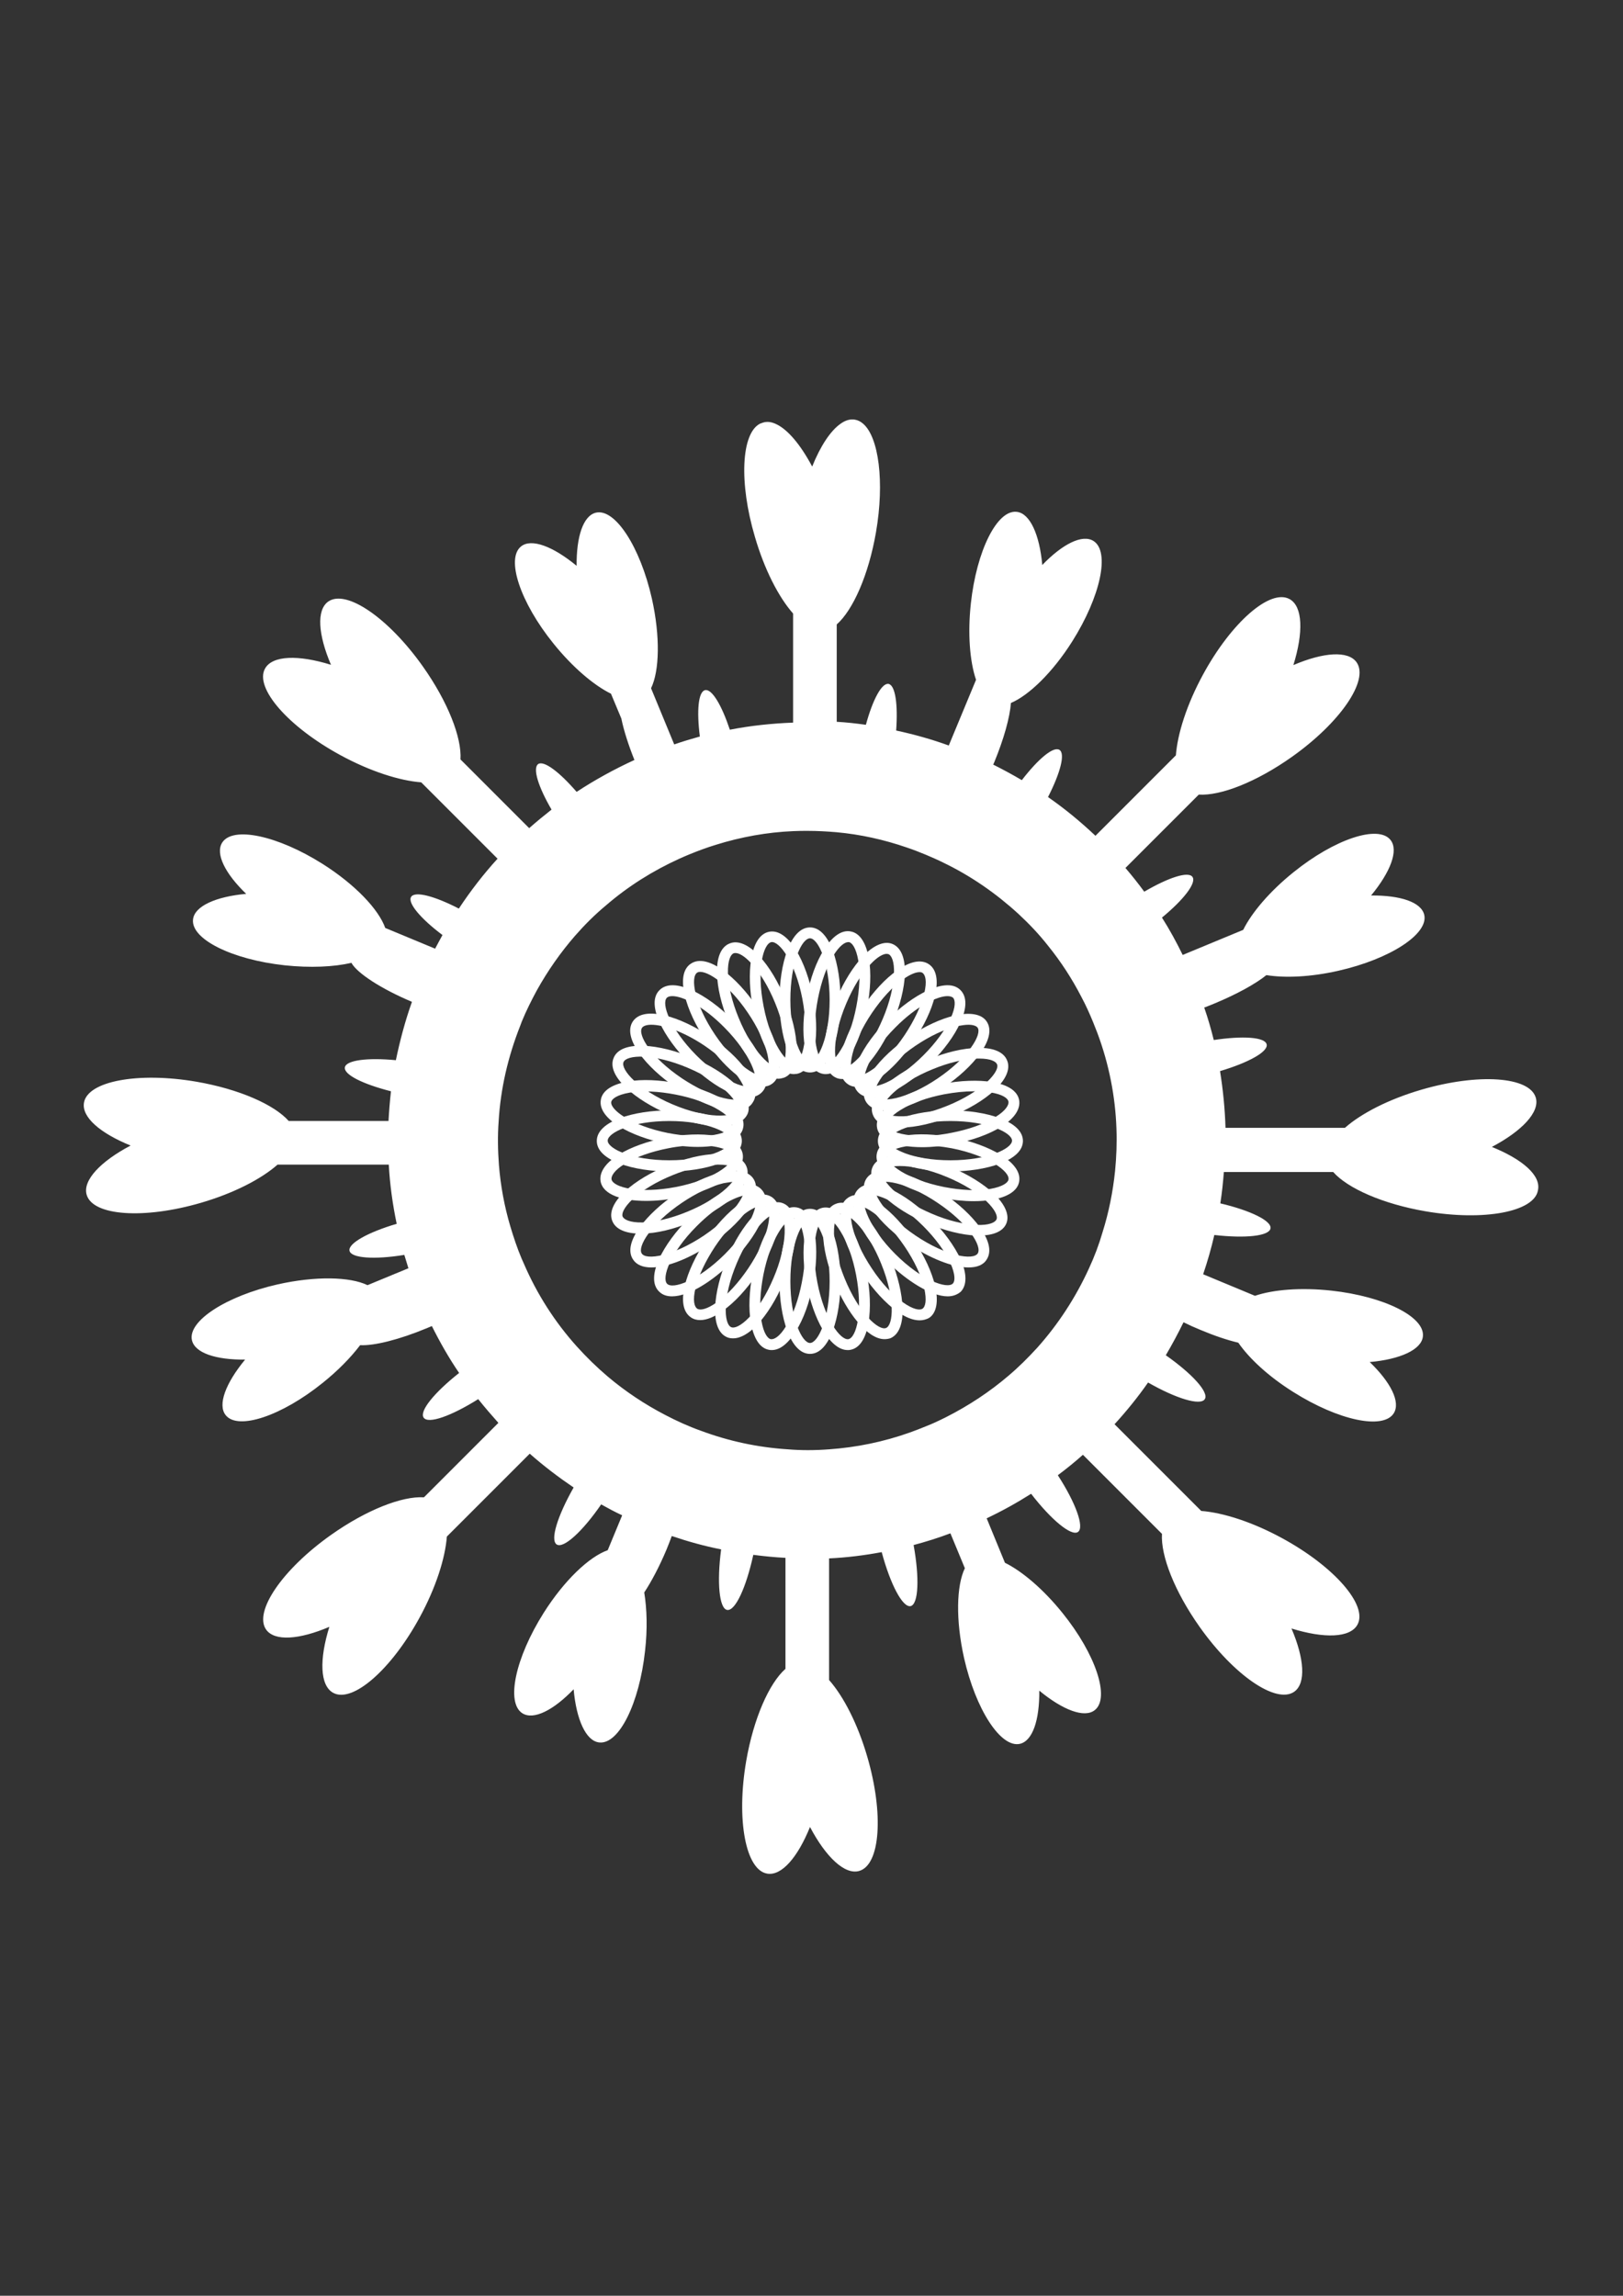 <?xml version="1.0" encoding="UTF-8"?>
<svg xmlns="http://www.w3.org/2000/svg" xmlns:xlink="http://www.w3.org/1999/xlink" version="1.1" id="Ebene_1" x="0px" y="0px" viewBox="0 0 595.3 841.9" style="enable-background:new 0 0 595.3 841.9;" xml:space="preserve">
<rect x="0" y="0" width="595.3" height="841.9" fill="#333333" stroke="none"/>
<style type="text/css">
	.st0{fill:#FFFFFF;}
</style>
<g>
	<path class="st0" d="M547.2,420.6c11-5.8,17.7-12.8,16.1-18.1c-2.3-7.7-21-9-41.9-2.9c-12,3.5-22.1,8.7-28.1,14h-43.8   c-0.2-6.9-0.9-13.9-2-20.8c10.4-3.1,17.7-7.1,17.1-9.8c-0.6-2.7-8.8-3.2-19.4-1.6c-1-4-2.1-7.9-3.5-11.9c1.3-0.5,2.6-1,4-1.6   c7.9-3.3,14.7-7,18.8-10.3c6.9,1.1,16.3,0.7,26.4-1.6c19-4.3,33.1-13.5,31.5-20.5c-1.1-4.7-8.8-7.2-19.5-7.1   c7.1-8.6,10.2-16.6,7.1-20.4c-4.5-5.6-20.5-0.3-35.6,11.9c-8.7,7-15.3,14.8-18.4,21.1l-22.2,9.2c-2.3-4.7-4.8-9.3-7.6-13.7   c8-6.6,12.7-12.7,11.2-14.9c-1.5-2.2-8.8,0.2-17.7,5.4c-2.2-3-4.5-5.9-6.9-8.7l26.9-26.9c8,0.5,21.1-4.6,34.1-13.8   c17.8-12.6,28.4-28.1,23.8-34.7c-3.1-4.4-12.2-3.7-23.2,1c3.7-11.9,3.5-21.5-1.4-24.2c-7.1-3.9-21.3,8.5-31.7,27.6   c-6,11-9.4,21.8-10,29.7l-29.5,29.5c-5.4-5.1-11.2-9.9-17.4-14.2c4.5-8.8,6.4-15.9,4.2-17.3c-2.2-1.4-7.8,3.3-13.8,11.1   c-3.4-2-6.9-3.9-10.5-5.7c0.1-0.3,0.3-0.6,0.4-0.9c3.5-8.5,5.7-16.4,6.1-21.7c6.6-2.8,15.3-11.2,22.5-22.6   c10.4-16.5,13.9-32.9,7.8-36.8c-4.1-2.6-11.4,1.1-18.8,8.8c-1-11.1-4.5-19-9.4-19.5c-7.2-0.8-14.7,14.3-16.8,33.6   c-1.2,11.1-0.4,21.2,1.9,28l-10,24.1c-6.3-2.3-12.8-4.1-19.3-5.5c0.7-9.6-0.3-16.6-2.8-17.1c-2.5-0.4-5.8,5.8-8.3,15   c-3.6-0.5-7.1-0.9-10.7-1.1V229c6-5.3,11.7-18.2,14.4-33.8c3.2-18.5,1-34.9-4.7-39.8c-0.9-0.8-1.9-1.3-3-1.5   c-1.7-0.3-3.5,0.2-5.3,1.5c-3.7,2.6-7.4,8.2-10.4,15.7c-4.3-8.1-9.1-13.8-13.5-15.7c-1.6-0.7-3.1-0.9-4.6-0.4   c-0.4,0.1-0.7,0.3-1.1,0.4c-6.8,3.6-7.7,21.6-1.8,41.5c3.5,12,8.7,22.1,14,28.1v40c-7.8,0.3-15.5,1.1-23.2,2.6   c-3-9-6.6-15.1-9.1-14.5c-2.5,0.6-3.1,7.6-1.9,17c-3.2,0.9-6.3,1.8-9.4,2.9l-8.5-20.6c3.1-6.4,3.4-19,0.3-32.9   c-4.3-19-13.5-33.1-20.5-31.5c-4.7,1.1-7.2,8.8-7.1,19.5c-8.6-7.1-16.6-10.2-20.4-7.1c-5.6,4.5-0.3,20.5,11.9,35.6   c7,8.7,14.8,15.3,21.1,18.4l3.8,9.1c0.9,4.4,2.6,9.7,4.8,15.2c-7.4,3.4-14.5,7.3-21.2,11.7c-6.3-7.3-12-11.6-14.1-10.2   c-2.1,1.5,0,8.3,4.9,16.7c-2.8,2.2-5.6,4.5-8.2,6.8l-25.2-25.2c0.5-8-4.6-21.1-13.8-34.1c-12.6-17.8-28.1-28.4-34.7-23.8   c-4.4,3.1-3.7,12.2,1,23.2c-11.9-3.7-21.5-3.5-24.2,1.4c-3.9,7.1,8.5,21.3,27.6,31.7c11,6,21.8,9.4,29.7,10l28,28   c-5.2,5.7-9.9,11.8-14.2,18.3c-8.9-4.6-16.1-6.5-17.5-4.3c-1.4,2.2,3.5,8,11.5,14c-0.9,1.6-1.8,3.3-2.7,5l-18.3-7.6   c-2.4-6.8-11-15.9-23-23.5c-16.5-10.4-32.9-13.9-36.8-7.8c-2.6,4.1,1.1,11.4,8.8,18.8c-11.1,1-19,4.5-19.5,9.4   c-0.8,7.2,14.3,14.7,33.6,16.8c9.4,1,18,0.6,24.5-0.9c2,3.7,10.8,9.5,22.2,14.3c-2.5,7-4.4,14.2-5.9,21.4c-10.4-1-18.2,0-18.7,2.6   c-0.5,2.7,6.7,6.2,16.9,8.8c-0.4,3.6-0.7,7.3-0.9,10.9h-36.6c-5.3-6-18.2-11.7-33.8-14.4c-21.5-3.7-40-0.2-41.3,7.7   c-0.9,5.3,6,11.2,17.1,15.7c-11,5.8-17.7,12.8-16.1,18.1c2.3,7.7,21,9,41.9,2.9c12-3.5,22.1-8.7,28.1-14h40.8   c0.4,7.3,1.4,14.5,2.9,21.7c-10.5,3.1-17.9,7.2-17.3,9.9c0.6,2.7,9.1,3.3,20.1,1.5c0.5,1.6,1,3.3,1.5,4.9l-15,6.2   c-6.4-3.1-19-3.4-32.9-0.3c-19,4.3-33.1,13.5-31.5,20.5c1.1,4.7,8.8,7.2,19.5,7.1c-7.1,8.6-10.2,16.6-7.1,20.4   c4.5,5.6,20.5,0.3,35.6-11.9c5.6-4.5,10.2-9.2,13.7-13.8c5,0.3,14.3-2,24.4-6.2c0.6-0.3,1.3-0.5,1.9-0.8c3,6,6.3,11.8,10,17.2   c-9,7.1-14.7,14-13,16.4c1.7,2.4,10.1-0.6,20-6.8c2.4,3,4.9,5.9,7.4,8.7l-27.3,27.3c-8-0.5-21.1,4.6-34.1,13.8   c-17.8,12.6-28.4,28.1-23.8,34.7c3.1,4.4,12.2,3.7,23.2-1c-3.7,11.9-3.5,21.5,1.4,24.2c7.1,3.9,21.3-8.5,31.7-27.6   c6-11,9.4-21.8,10-29.7l30.4-30.4c5.1,4.5,10.5,8.6,16.1,12.4c-5.9,10.4-8.7,19.3-6.2,20.9c2.5,1.6,9.5-4.8,16.3-14.7   c2.5,1.4,5.1,2.8,7.7,4l-5.3,12.8c-6.8,2.4-15.9,11-23.5,23c-10.4,16.5-13.9,32.9-7.8,36.8c4.1,2.6,11.4-1.1,18.8-8.8   c1,11.1,4.5,19,9.4,19.5c7.2,0.8,14.7-14.3,16.8-33.6c0.9-7.9,0.7-15.3-0.3-21.4c2.7-4.1,5.6-9.6,8.2-15.8c0.7-1.7,1.3-3.3,1.9-4.9   c5.9,2,12,3.7,18.1,4.9c-1.6,12.1-0.7,21.7,2.2,22.2c3,0.5,7-8.3,9.6-20.2c3.9,0.5,7.8,0.9,11.8,1.1V612   c-6,5.3-11.7,18.2-14.4,33.8c-3.7,21.5-0.2,40,7.7,41.3c5.3,0.9,11.2-6,15.7-17.1c5.8,11,12.8,17.7,18.1,16.1   c7.7-2.3,9-21,2.9-41.9c-3.5-12-8.7-22.1-14-28.1v-44.6c6.4-0.3,12.9-1.1,19.3-2.3c3.2,11.9,7.7,20.4,10.6,19.8   c2.9-0.7,3.3-10.3,1.1-22.4c4.5-1.2,9-2.6,13.5-4.3l5.3,12.8c-3.1,6.4-3.4,19-0.3,32.9c4.3,19,13.5,33.1,20.5,31.5   c4.7-1.1,7.2-8.8,7.1-19.5c8.6,7.1,16.6,10.2,20.4,7.1c5.6-4.5,0.3-20.5-11.9-35.6c-7-8.7-14.8-15.3-21.1-18.4l-6.7-16.3   c5.7-2.7,11.1-5.7,16.3-9c7.4,9.6,14.8,15.7,17.2,14c2.4-1.7-0.8-10.6-7.4-20.8c3.2-2.4,6.3-4.9,9.2-7.5l29,29   c-0.5,8,4.6,21.1,13.8,34.1c12.6,17.8,28.1,28.4,34.7,23.8c4.4-3.1,3.7-12.2-1-23.2c11.9,3.7,21.5,3.5,24.2-1.4   c3.9-7.1-8.5-21.3-27.6-31.7c-11-6-21.8-9.4-29.7-10l-31.8-31.8c4.4-4.8,8.6-10,12.3-15.3c10.3,5.9,19.2,8.6,20.8,6.1   c1.6-2.5-4.6-9.3-14.3-16.1c2.3-3.9,4.5-8,6.5-12.1c2,1,4,1.9,6.2,2.8c5,2.1,9.7,3.7,13.9,4.7c4,5.8,11.1,12.4,20.2,18.1   c16.5,10.4,32.9,13.9,36.8,7.8c2.6-4.1-1.1-11.4-8.8-18.8c11.1-1,19-4.5,19.5-9.4c0.8-7.2-14.3-14.7-33.6-16.8   c-11.1-1.2-21.2-0.4-28,1.9l-19-7.9c1.6-4.7,3-9.6,4.1-14.4c11.4,1.3,20.1,0.4,20.6-2.4c0.5-2.8-7.4-6.6-18.4-9.2   c0.6-3.8,1-7.7,1.3-11.5h40.1c5.3,6,18.2,11.7,33.8,14.4c21.5,3.7,40,0.2,41.3-7.7C565.3,431,558.3,425.1,547.2,420.6z    M399.4,465.2c-4.8,10.5-11.2,20.4-19,29.1c-3.3,3.6-6.8,7.1-10.6,10.3c-6.8,5.8-14.5,10.9-22.8,15.1c-2.4,1.2-4.9,2.4-7.5,3.4   c-1.9,0.8-3.8,1.5-5.7,2.2c-9.8,3.5-19.8,5.5-29.7,6.2c-2.6,0.2-5.2,0.3-7.8,0.3c-2.4,0-4.9-0.1-7.3-0.3c-11-0.7-21.7-3-31.9-6.8   c-4.5-1.6-8.9-3.6-13.1-5.8c-7.5-3.9-14.6-8.6-21.1-14.1c-4-3.4-7.8-7.1-11.4-11.1c-7.9-8.8-14.5-19-19.4-30.4   c-0.3-0.6-0.5-1.2-0.8-1.8c-1.6-3.8-2.9-7.7-4.1-11.7c-2.2-7.4-3.6-15-4.2-22.6c-0.4-5.3-0.5-10.7-0.1-16c0.7-11.9,3.4-23.6,7.9-35   c0.2-0.5,0.4-1,0.6-1.6c1.6-3.9,3.5-7.7,5.5-11.4c4-7.2,8.7-13.9,14-20c3.5-4,7.3-7.8,11.4-11.2c8-6.9,17-12.6,26.9-17.1   c1.2-0.5,2.4-1.1,3.7-1.6c3.2-1.3,6.4-2.5,9.7-3.5c9.3-2.9,18.8-4.6,28.3-5c1.8-0.1,3.5-0.1,5.3-0.1c3.6,0,7.1,0.2,10.7,0.5   c8.7,0.8,17.3,2.7,25.7,5.6c2.4,0.8,4.7,1.7,7.1,2.7c2.1,0.9,4.2,1.8,6.2,2.8c10.2,4.9,19.4,11.3,27.6,18.8   c3.9,3.6,7.6,7.5,10.9,11.7c4.7,5.8,8.8,12.1,12.3,18.9c1.6,3,3,6.1,4.3,9.3c0.5,1.3,1,2.5,1.5,3.8c4.3,11.5,6.6,23.4,7,35.1   c0.2,5.2,0,10.3-0.5,15.5c-0.8,7.7-2.3,15.2-4.6,22.5C403.1,456.4,401.4,460.9,399.4,465.2z"></path>
	<g>
		<g>
			<g>
				<g>
					<path class="st0" d="M297.1,393.3c-7.3,0-11.2-13.7-11.2-26.6s3.9-26.6,11.2-26.6s11.2,13.7,11.2,26.6S304.4,393.3,297.1,393.3       z M297.1,344.1c-3,0-7.2,8.8-7.2,22.6s4.3,22.6,7.2,22.6s7.2-8.8,7.2-22.6S300,344.1,297.1,344.1z"></path>
					<path class="st0" d="M297.1,496.5c-7.3,0-11.2-13.7-11.2-26.6c0-12.9,3.9-26.6,11.2-26.6s11.2,13.7,11.2,26.6       C308.3,482.8,304.4,496.5,297.1,496.5z M297.1,447.3c-3,0-7.2,8.8-7.2,22.6c0,13.8,4.3,22.6,7.2,22.6s7.2-8.8,7.2-22.6       C304.3,456.1,300,447.3,297.1,447.3z"></path>
				</g>
				<g>
					<path class="st0" d="M348.6,429.6c-12.9,0-26.6-3.9-26.6-11.2s13.7-11.2,26.6-11.2c12.9,0,26.6,3.9,26.6,11.2       S361.5,429.6,348.6,429.6z M348.6,411.1c-13.8,0-22.6,4.3-22.6,7.2s8.8,7.2,22.6,7.2c13.8,0,22.6-4.3,22.6-7.2       S362.4,411.1,348.6,411.1z"></path>
					<path class="st0" d="M245.5,429.6c-12.9,0-26.6-3.9-26.6-11.2s13.7-11.2,26.6-11.2c12.9,0,26.6,3.9,26.6,11.2       S258.4,429.6,245.5,429.6z M245.5,411.1c-13.8,0-22.6,4.3-22.6,7.2s8.8,7.2,22.6,7.2c13.8,0,22.6-4.3,22.6-7.2       S259.3,411.1,245.5,411.1z"></path>
				</g>
			</g>
			<g>
				<g>
					<path class="st0" d="M319.6,402.4c-2,0-3.6-0.6-4.8-1.8c-5.2-5.2,1.7-17.6,10.8-26.7c9.1-9.1,21.6-16,26.7-10.8       c2.4,2.4,2.4,6.6-0.1,12c-2.1,4.7-6,10-10.8,14.8l0,0c0,0,0,0,0,0c-4.8,4.8-10.1,8.6-14.8,10.8       C324,401.8,321.6,402.4,319.6,402.4z M347.5,365.3c-3.7,0-11.3,3.6-19.1,11.5c-9.7,9.7-12.9,19-10.8,21.1       c0.8,0.8,3.2,1,7.5-0.9c4.3-2,9.1-5.5,13.6-10l0,0c4.5-4.5,8-9.3,10-13.6c1.9-4.2,1.7-6.6,0.9-7.5       C349.1,365.5,348.4,365.3,347.5,365.3z"></path>
					<path class="st0" d="M246.5,475.4c-1.9,0-3.5-0.5-4.8-1.8c-5.2-5.2,1.7-17.6,10.8-26.7c9.1-9.1,21.6-16,26.7-10.8       c5.2,5.2-1.7,17.6-10.8,26.7l0,0C261.6,469.7,252.7,475.4,246.5,475.4z M274.6,438.2c-3.7,0-11.3,3.6-19.1,11.5       c-9.7,9.7-12.9,19-10.8,21.1c2.1,2.1,11.3-1.1,21.1-10.8c9.7-9.7,12.9-19,10.8-21.1C276.1,438.4,275.5,438.2,274.6,438.2z"></path>
				</g>
				<g>
					<path class="st0" d="M347.6,475.4c-6.1,0-15-5.7-22-12.6l0,0c-9.1-9.1-16-21.6-10.8-26.7c5.2-5.2,17.6,1.7,26.7,10.8       c4.8,4.8,8.6,10.1,10.8,14.8c2.4,5.3,2.4,9.6,0.1,12C351.1,474.8,349.5,475.4,347.6,475.4z M328.4,459.9       c9.7,9.7,19,12.9,21.1,10.8c0.8-0.8,1-3.2-0.9-7.5c-2-4.3-5.5-9.1-10-13.6c-9.7-9.7-19-12.9-21.1-10.8       C315.5,440.9,318.7,450.2,328.4,459.9L328.4,459.9z"></path>
					<path class="st0" d="M274.6,402.4c-2,0-4.4-0.6-7.1-1.8c-4.7-2.1-10-6-14.8-10.8l0,0c-9.1-9.1-16-21.6-10.8-26.7       c5.2-5.2,17.6,1.7,26.7,10.8c9.1,9.1,16,21.6,10.8,26.7C278.2,401.8,276.6,402.4,274.6,402.4z M246.6,365.3       c-0.9,0-1.6,0.2-2,0.6c-2.1,2.1,1.1,11.3,10.8,21.1l0,0c4.5,4.5,9.3,8,13.6,10c4.2,1.9,6.6,1.7,7.5,0.9       c2.1-2.1-1.1-11.3-10.8-21.1C257.8,368.8,250.3,365.3,246.6,365.3z"></path>
				</g>
			</g>
			<g>
				<g>
					<path class="st0" d="M309,395.7c-0.8,0-1.5-0.1-2.2-0.4c-6.7-2.8-5-17,0-28.9c2.6-6.3,6.1-11.8,9.6-15.6c4-4.2,8-5.9,11-4.6       c3.1,1.3,4.7,5.2,4.5,11.1c-0.2,5.2-1.8,11.5-4.4,17.8l0,0c-2.6,6.3-6.1,11.8-9.6,15.6C314.7,394,311.6,395.7,309,395.7z        M325.2,349.8c-1.2,0-3.3,1-5.9,3.8c-3.3,3.4-6.4,8.5-8.9,14.4c-5.4,12.7-4.8,22.5-2.1,23.6c1.1,0.5,3.4-0.3,6.6-3.6       c3.3-3.4,6.4-8.5,8.9-14.4s3.9-11.6,4.1-16.4c0.2-4.6-0.9-6.8-2-7.3C325.7,349.9,325.4,349.8,325.2,349.8z"></path>
					<path class="st0" d="M268.9,490.8c-0.8,0-1.5-0.1-2.2-0.4c-6.7-2.8-5-17,0-28.9c2.6-6.3,6.1-11.8,9.6-15.6c4-4.2,8-5.9,11-4.6       c3.1,1.3,4.7,5.2,4.5,11.1c-0.2,5.2-1.8,11.5-4.4,17.8l0,0c-2.6,6.3-6.1,11.8-9.6,15.6C274.6,489.1,271.6,490.8,268.9,490.8z        M285.1,444.9c-1.2,0-3.3,1-5.9,3.8c-3.3,3.4-6.4,8.5-8.9,14.4c-5.4,12.7-4.8,22.5-2.1,23.6c1.1,0.5,3.4-0.3,6.6-3.6       c3.3-3.4,6.4-8.5,8.9-14.4l0,0c2.5-5.8,3.9-11.6,4.1-16.4c0.2-4.6-0.9-6.8-2-7.3C285.6,445,285.4,444.9,285.1,444.9z"></path>
				</g>
				<g>
					<path class="st0" d="M359.1,453.1c-0.4,0-0.7,0-1.1,0c-5.2-0.2-11.5-1.8-17.8-4.4c-6.3-2.6-11.8-6.1-15.6-9.6       c-4.2-4-5.9-8-4.6-11c2.8-6.7,17-5,28.9,0c6.3,2.6,11.8,6.1,15.6,9.6c4.2,4,5.9,8,4.6,11C367.9,451.6,364.3,453.1,359.1,453.1z        M330.1,427.6c-3.5,0-5.8,0.8-6.3,2c-0.5,1.1,0.3,3.4,3.6,6.6c3.4,3.3,8.5,6.4,14.4,8.9v0c5.8,2.5,11.6,3.9,16.4,4.1       c4.6,0.2,6.8-0.9,7.3-2c0.5-1.1-0.3-3.4-3.6-6.6c-3.4-3.3-8.5-6.4-14.4-8.9C340.4,428.7,334.3,427.6,330.1,427.6z"></path>
					<path class="st0" d="M264.1,413c-5.6,0-12.6-1.7-18.9-4.4v0c-11.9-5-23-14-20.1-20.7c2.8-6.7,17-5,28.9,0       c6.3,2.6,11.8,6.1,15.6,9.6c4.2,4,5.9,8,4.6,11C272.7,411.7,268.9,413,264.1,413z M246.7,405c12.7,5.4,22.5,4.8,23.6,2.1       c0.5-1.1-0.3-3.4-3.6-6.6c-3.4-3.3-8.5-6.4-14.4-8.9c-12.7-5.4-22.5-4.8-23.6-2.1C227.6,392.2,234,399.6,246.7,405L246.7,405z"></path>
				</g>
			</g>
			<g>
				<g>
					<path class="st0" d="M330.4,413.5c-5,0-8.9-1.3-10.2-4.6c-2.8-6.8,8.4-15.6,20.4-20.4c6.3-2.6,12.6-4.1,17.8-4.2       c5.9-0.2,9.8,1.5,11,4.6c1.3,3.1-0.4,7-4.7,11c-3.8,3.5-9.4,6.9-15.7,9.4C342.8,411.8,336,413.5,330.4,413.5z M359.2,388.2       c-0.2,0-0.5,0-0.7,0c-4.7,0.1-10.6,1.5-16.4,3.9c-12.8,5.2-19.3,12.5-18.2,15.2c1.1,2.7,10.9,3.4,23.6-1.8       c5.9-2.4,11-5.5,14.5-8.7c3.4-3.2,4.2-5.5,3.7-6.5C365.3,389.3,363.4,388.2,359.2,388.2z"></path>
					<path class="st0" d="M234.9,452.4c-5.4,0-9.1-1.6-10.3-4.6c-1.3-3.1,0.4-7,4.7-11c3.8-3.5,9.4-6.9,15.7-9.4       c6.3-2.6,12.6-4.1,17.8-4.2c5.8-0.2,9.8,1.5,11,4.6c1.3,3.1-0.4,7-4.7,11c-3.8,3.5-9.4,6.9-15.7,9.4       c-6.3,2.6-12.6,4.1-17.8,4.2C235.4,452.4,235.2,452.4,234.9,452.4z M263.7,427.1c-0.2,0-0.5,0-0.7,0       c-4.7,0.1-10.6,1.5-16.4,3.9c-5.9,2.4-11,5.5-14.5,8.7c-3.4,3.2-4.2,5.5-3.7,6.5s2.6,2.2,7.2,2.1c4.7-0.1,10.6-1.5,16.4-3.9       c5.9-2.4,11-5.5,14.5-8.7c3.4-3.2,4.2-5.5,3.7-6.5C269.8,428.2,267.8,427.1,263.7,427.1z"></path>
				</g>
				<g>
					<path class="st0" d="M324.4,491.1c-6.4,0-13.9-10.1-18.3-20.8c-2.6-6.3-4.1-12.6-4.2-17.8c-0.2-5.9,1.5-9.8,4.6-11       c6.8-2.8,15.6,8.4,20.4,20.4s6.4,26.1-0.4,28.9C325.8,491,325.1,491.1,324.4,491.1z M308.7,445.1c-0.2,0-0.5,0-0.7,0.1       c-1.1,0.4-2.2,2.6-2.1,7.2c0.1,4.7,1.5,10.6,3.9,16.4c5.2,12.8,12.5,19.3,15.2,18.2c2.7-1.1,3.4-10.9-1.8-23.6       C318.4,451.5,311.8,445.1,308.7,445.1z"></path>
					<path class="st0" d="M285.5,395.6c-6.4,0-13.9-10.1-18.3-20.8c-2.6-6.3-4.1-12.6-4.2-17.8c-0.2-5.9,1.5-9.8,4.6-11       c3.1-1.3,7,0.4,11,4.7c3.5,3.8,6.9,9.4,9.4,15.7s4.1,12.6,4.2,17.8c0.2,5.9-1.5,9.8-4.6,11       C286.9,395.4,286.2,395.6,285.5,395.6z M269.8,349.5c-0.3,0-0.5,0-0.7,0.1c-1.1,0.4-2.2,2.6-2.1,7.2c0.1,4.7,1.5,10.6,3.9,16.4       c5.2,12.8,12.5,19.3,15.2,18.2c1.1-0.4,2.2-2.6,2.1-7.2c-0.1-4.7-1.5-10.6-3.9-16.4c-2.4-5.9-5.5-11-8.7-14.5       C273,350.5,271,349.5,269.8,349.5z"></path>
				</g>
			</g>
		</g>
		<g>
			<g>
				<g>
					<path class="st0" d="M302.9,393.9c-0.4,0-0.7,0-1.1-0.1c-3.3-0.6-5.6-4.2-6.6-10c-0.9-5.1-0.6-11.6,0.7-18.3       c1.3-6.7,3.5-12.8,6.3-17.2c3.1-5,6.6-7.4,9.9-6.7c3.3,0.6,5.6,4.2,6.6,10c0.9,5.1,0.6,11.6-0.7,18.3l0,0       c-1.3,6.7-3.5,12.8-6.3,17.2C309,391.5,305.9,393.9,302.9,393.9z M311.1,345.5c-1.2,0-3.2,1.3-5.4,4.9c-2.5,4-4.5,9.7-5.7,15.9       c-1.2,6.2-1.5,12.2-0.7,16.9c0.8,4.6,2.3,6.5,3.4,6.7c1.2,0.2,3.3-0.9,5.7-4.9c2.5-4,4.5-9.7,5.7-15.9s1.5-12.2,0.7-16.9       c-0.8-4.6-2.3-6.5-3.4-6.7C311.3,345.5,311.2,345.5,311.1,345.5z"></path>
					<path class="st0" d="M283.1,495.1c-0.4,0-0.7,0-1.1-0.1c-3.3-0.6-5.6-4.2-6.6-10c-0.9-5.1-0.6-11.6,0.7-18.3       c2.5-12.6,9-25.3,16.2-23.9c7.2,1.4,8.4,15.6,5.9,28.2v0c-1.3,6.7-3.5,12.8-6.3,17.2C289.1,492.7,286.1,495.1,283.1,495.1z        M291.2,446.7c-3,0-8.6,7.7-11.2,20.8c-1.2,6.2-1.5,12.2-0.7,16.9c0.8,4.6,2.3,6.5,3.4,6.7c1.2,0.2,3.3-0.9,5.7-4.9       c2.5-4,4.5-9.7,5.7-15.9l0,0c2.7-13.5,0.1-23-2.8-23.6C291.4,446.8,291.3,446.7,291.2,446.7z"></path>
				</g>
				<g>
					<path class="st0" d="M357.2,440.5c-3.7,0-7.7-0.4-11.7-1.2c-12.6-2.5-25.3-9-23.9-16.2c0.6-3.3,4.2-5.6,10-6.6       c5.1-0.9,11.6-0.6,18.3,0.7c12.6,2.5,25.3,9,23.9,16.2c-0.6,3.3-4.2,5.6-10,6.6C361.8,440.3,359.6,440.5,357.2,440.5z        M338.1,420c-2.1,0-4.1,0.1-5.9,0.4c-4.6,0.8-6.5,2.3-6.7,3.4c-0.6,2.9,7.2,8.8,20.8,11.5h0c6.2,1.2,12.2,1.5,16.9,0.7       c4.6-0.8,6.5-2.3,6.7-3.4c0.6-2.9-7.2-8.8-20.8-11.5C345.3,420.4,341.5,420,338.1,420z"></path>
					<path class="st0" d="M256,420.6c-3.7,0-7.7-0.4-11.7-1.2l0,0c-12.6-2.5-25.3-9-23.9-16.2c0.6-3.3,4.2-5.6,10-6.6       c5.1-0.9,11.6-0.6,18.3,0.7c6.7,1.3,12.8,3.5,17.2,6.3c5,3.1,7.4,6.6,6.7,9.9c-0.6,3.3-4.2,5.6-10,6.6       C260.6,420.4,258.3,420.6,256,420.6z M245,415.5c6.2,1.2,12.2,1.5,16.9,0.7c4.6-0.8,6.5-2.3,6.7-3.4c0.2-1.2-0.9-3.3-4.9-5.7       c-4-2.5-9.7-4.5-15.9-5.7c-6.2-1.2-12.2-1.5-16.9-0.7c-4.6,0.8-6.5,2.3-6.7,3.4C223.7,406.9,231.5,412.8,245,415.5L245,415.5z"></path>
				</g>
			</g>
			<g>
				<g>
					<path class="st0" d="M324.6,407.2c-3.2,0-5.5-1-6.8-2.9c-4.1-6.1,5.1-17,15.8-24.2c5.6-3.8,11.5-6.5,16.6-7.7       c5.7-1.3,9.9-0.5,11.7,2.2c4.1,6.1-5.1,17-15.8,24.2l0,0c-5.6,3.8-11.5,6.5-16.6,7.7C327.7,407,326.1,407.2,324.6,407.2z        M355.2,375.8c-1.1,0-2.4,0.2-4.1,0.5c-4.6,1.1-10,3.6-15.3,7.2c-11.4,7.7-16.3,16.2-14.7,18.6c0.7,1,3,1.6,7.5,0.6       c4.6-1.1,10-3.6,15.3-7.2l0,0c11.4-7.7,16.3-16.2,14.7-18.6C358.2,376.3,357.1,375.8,355.2,375.8z"></path>
					<path class="st0" d="M238.9,464.8c-3,0-5.4-0.9-6.7-2.9c-4.1-6.1,5.1-17,15.8-24.2c5.6-3.8,11.5-6.5,16.6-7.7       c5.7-1.3,9.9-0.5,11.7,2.2c4.1,6.1-5.1,17-15.8,24.2l0,0C253.4,461.2,244.9,464.8,238.9,464.8z M269.5,433.4       c-1.1,0-2.4,0.2-4.1,0.5c-4.6,1.1-10,3.6-15.3,7.2c-11.4,7.7-16.4,16.2-14.7,18.6c1.6,2.5,11.3,1.1,22.8-6.6       c11.4-7.7,16.3-16.2,14.7-18.6C272.6,433.9,271.5,433.4,269.5,433.4z"></path>
				</g>
				<g>
					<path class="st0" d="M337.3,484.2c-2.4,0-5.2-1.1-8.3-3.3c-4.2-3-8.6-7.8-12.4-13.4l0,0c-7.2-10.7-11.6-24.3-5.5-28.3       c6.1-4.1,17,5.1,24.2,15.8c3.8,5.6,6.5,11.5,7.7,16.6c1.3,5.7,0.5,9.9-2.2,11.7C339.7,483.9,338.5,484.2,337.3,484.2z        M319.8,465.2c3.5,5.3,7.6,9.7,11.4,12.4c3.8,2.7,6.2,3,7.2,2.3c1-0.7,1.6-3,0.6-7.5c-1.1-4.6-3.6-10-7.2-15.3       c-7.7-11.4-16.2-16.4-18.6-14.7C310.8,444,312.1,453.7,319.8,465.2L319.8,465.2z"></path>
					<path class="st0" d="M279.7,398.5c-6.2,0-14.8-7.9-20.8-16.8l0,0c-7.2-10.7-11.6-24.3-5.5-28.3c6.1-4.1,17,5.1,24.2,15.8       c3.8,5.6,6.5,11.5,7.7,16.6c1.3,5.7,0.5,9.9-2.2,11.7C282.1,398.2,281,398.5,279.7,398.5z M262.3,379.5       c7.7,11.4,16.2,16.4,18.6,14.7c1-0.7,1.6-3,0.6-7.5c-1.1-4.6-3.6-10-7.2-15.3c-7.7-11.4-16.2-16.3-18.6-14.7       C253.2,358.4,254.6,368.1,262.3,379.5L262.3,379.5z"></path>
				</g>
			</g>
			<g>
				<g>
					<path class="st0" d="M314.4,398.6c-1.2,0-2.4-0.3-3.4-1c-6.1-4.1-1.7-17.6,5.5-28.3c3.8-5.6,8.2-10.4,12.5-13.4       c4.8-3.4,8.9-4.2,11.7-2.3c2.8,1.9,3.6,6,2.2,11.7c-1.2,5.1-4,10.9-7.8,16.6C329.2,390.7,320.6,398.6,314.4,398.6z        M337.3,356.5c-1.3,0-3.3,0.7-6,2.6c-3.9,2.7-7.9,7.1-11.5,12.4c-7.7,11.4-9.1,21.1-6.6,22.8c2.4,1.6,10.9-3.2,18.6-14.7l0,0       c3.5-5.3,6.1-10.7,7.2-15.3c1.1-4.5,0.4-6.8-0.6-7.5C338.2,356.6,337.8,356.5,337.3,356.5z"></path>
					<path class="st0" d="M256.8,484.1c-1.3,0-2.4-0.3-3.4-1c-2.8-1.9-3.6-6-2.2-11.7c1.2-5.1,4-10.9,7.7-16.6       c7.2-10.7,18.1-19.8,24.2-15.8c6.1,4.1,1.7,17.6-5.5,28.3c-3.8,5.6-8.2,10.4-12.5,13.4C262,483,259.2,484.1,256.8,484.1z        M279.7,442.1c-3.4,0-10.7,5-17.4,15c-3.5,5.3-6.1,10.7-7.2,15.3c-1.1,4.5-0.4,6.8,0.6,7.5c1,0.7,3.4,0.4,7.2-2.3       c3.9-2.7,7.9-7.1,11.5-12.4c7.7-11.4,9.1-21.1,6.6-22.8C280.5,442.2,280.1,442.1,279.7,442.1z"></path>
				</g>
				<g>
					<path class="st0" d="M355.2,464.8c-6,0-14.5-3.6-21.6-8.4l0,0c-10.7-7.2-19.8-18.1-15.8-24.2c4.1-6.1,17.6-1.7,28.3,5.5       c10.7,7.2,19.8,18.1,15.8,24.2C360.6,464,358.2,464.8,355.2,464.8z M335.8,453.1c11.4,7.7,21.1,9.1,22.8,6.6       c1.7-2.5-3.2-10.9-14.7-18.6c-11.4-7.7-21.1-9.1-22.8-6.6C319.5,437,324.4,445.4,335.8,453.1L335.8,453.1z"></path>
					<path class="st0" d="M269.5,407.2c-1.5,0-3.1-0.2-5-0.6c-5.1-1.2-10.9-4-16.6-7.8l0,0c-10.7-7.2-19.8-18.1-15.8-24.2       c4.1-6.1,17.6-1.7,28.3,5.5c5.6,3.8,10.4,8.2,13.4,12.5c3.4,4.8,4.2,8.9,2.3,11.7C275,406.2,272.7,407.2,269.5,407.2z        M238.9,375.8c-1.7,0-2.9,0.4-3.4,1.1c-1.7,2.5,3.2,10.9,14.7,18.6l0,0c5.3,3.5,10.7,6.1,15.3,7.2c4.5,1.1,6.8,0.4,7.5-0.6       c0.7-1,0.4-3.4-2.3-7.2c-2.7-3.9-7.1-7.9-12.4-11.5C250.2,378,243,375.8,238.9,375.8z"></path>
				</g>
			</g>
			<g>
				<g>
					<path class="st0" d="M338.2,420.7c-2.4,0-4.6-0.2-6.6-0.5c-5.8-1-9.3-3.3-9.9-6.6c-0.6-3.3,1.7-6.8,6.7-9.9       c4.4-2.7,10.5-4.9,17.2-6.2c6.7-1.3,13.2-1.5,18.3-0.7c5.8,1,9.3,3.3,9.9,6.6c0.6,3.3-1.7,6.8-6.7,9.9       c-4.4,2.7-10.5,4.9-17.2,6.2l0,0C345.8,420.3,341.8,420.7,338.2,420.7z M357.2,400.2c-3.4,0-7.1,0.4-10.9,1.1       c-6.2,1.2-11.9,3.2-15.9,5.7c-4,2.4-5.1,4.6-4.9,5.7s2.1,2.7,6.7,3.4c4.7,0.8,10.6,0.6,16.9-0.7l0,0c6.2-1.2,11.9-3.2,15.9-5.7       c4-2.4,5.1-4.6,4.9-5.7c-0.2-1.2-2.1-2.7-6.7-3.4C361.4,400.4,359.3,400.2,357.2,400.2z"></path>
					<path class="st0" d="M237,440.4c-8.5,0-15.7-2.1-16.7-7.1c-0.6-3.3,1.7-6.8,6.7-9.9c4.4-2.7,10.5-4.9,17.2-6.2       c12.6-2.5,26.8-1.2,28.2,5.9c1.4,7.2-11.3,13.7-23.9,16.1C244.7,440,240.7,440.4,237,440.4z M255.9,420       c-3.2,0-6.8,0.3-10.8,1.1c-6.2,1.2-11.9,3.2-15.9,5.7c-4,2.4-5.1,4.6-4.9,5.7c0.6,2.9,10,5.4,23.6,2.8       c13.5-2.6,21.3-8.5,20.8-11.4C268.2,421.8,263.4,420,255.9,420z"></path>
				</g>
				<g>
					<path class="st0" d="M310.9,495.1c-6.7,0-12.7-12-15-24l0,0c-2.5-12.6-1.2-26.8,5.9-28.2c3.3-0.6,6.8,1.7,9.9,6.7       c2.7,4.4,4.9,10.5,6.2,17.2c2.5,12.6,1.2,26.8-5.9,28.2C311.7,495.1,311.3,495.1,310.9,495.1z M299.8,470.3       c2.6,13.5,8.5,21.3,11.4,20.8c2.9-0.6,5.4-10,2.8-23.6c-1.2-6.2-3.2-11.9-5.7-15.9c-2.4-4-4.5-5.1-5.7-4.9       C299.7,447.3,297.2,456.8,299.8,470.3L299.8,470.3z"></path>
					<path class="st0" d="M291.2,393.9c-6.7,0-12.7-12-15-24v0c-2.5-12.6-1.2-26.8,5.9-28.2c7.2-1.4,13.7,11.3,16.1,23.9       c2.5,12.6,1.2,26.8-5.9,28.2C291.9,393.8,291.5,393.9,291.2,393.9z M280.1,369.1c2.6,13.5,8.5,21.3,11.4,20.8       c2.9-0.6,5.4-10,2.8-23.6c-2.6-13.5-8.5-21.3-11.4-20.8C280,346.1,277.4,355.5,280.1,369.1L280.1,369.1z"></path>
				</g>
			</g>
		</g>
	</g>
</g>
</svg>
